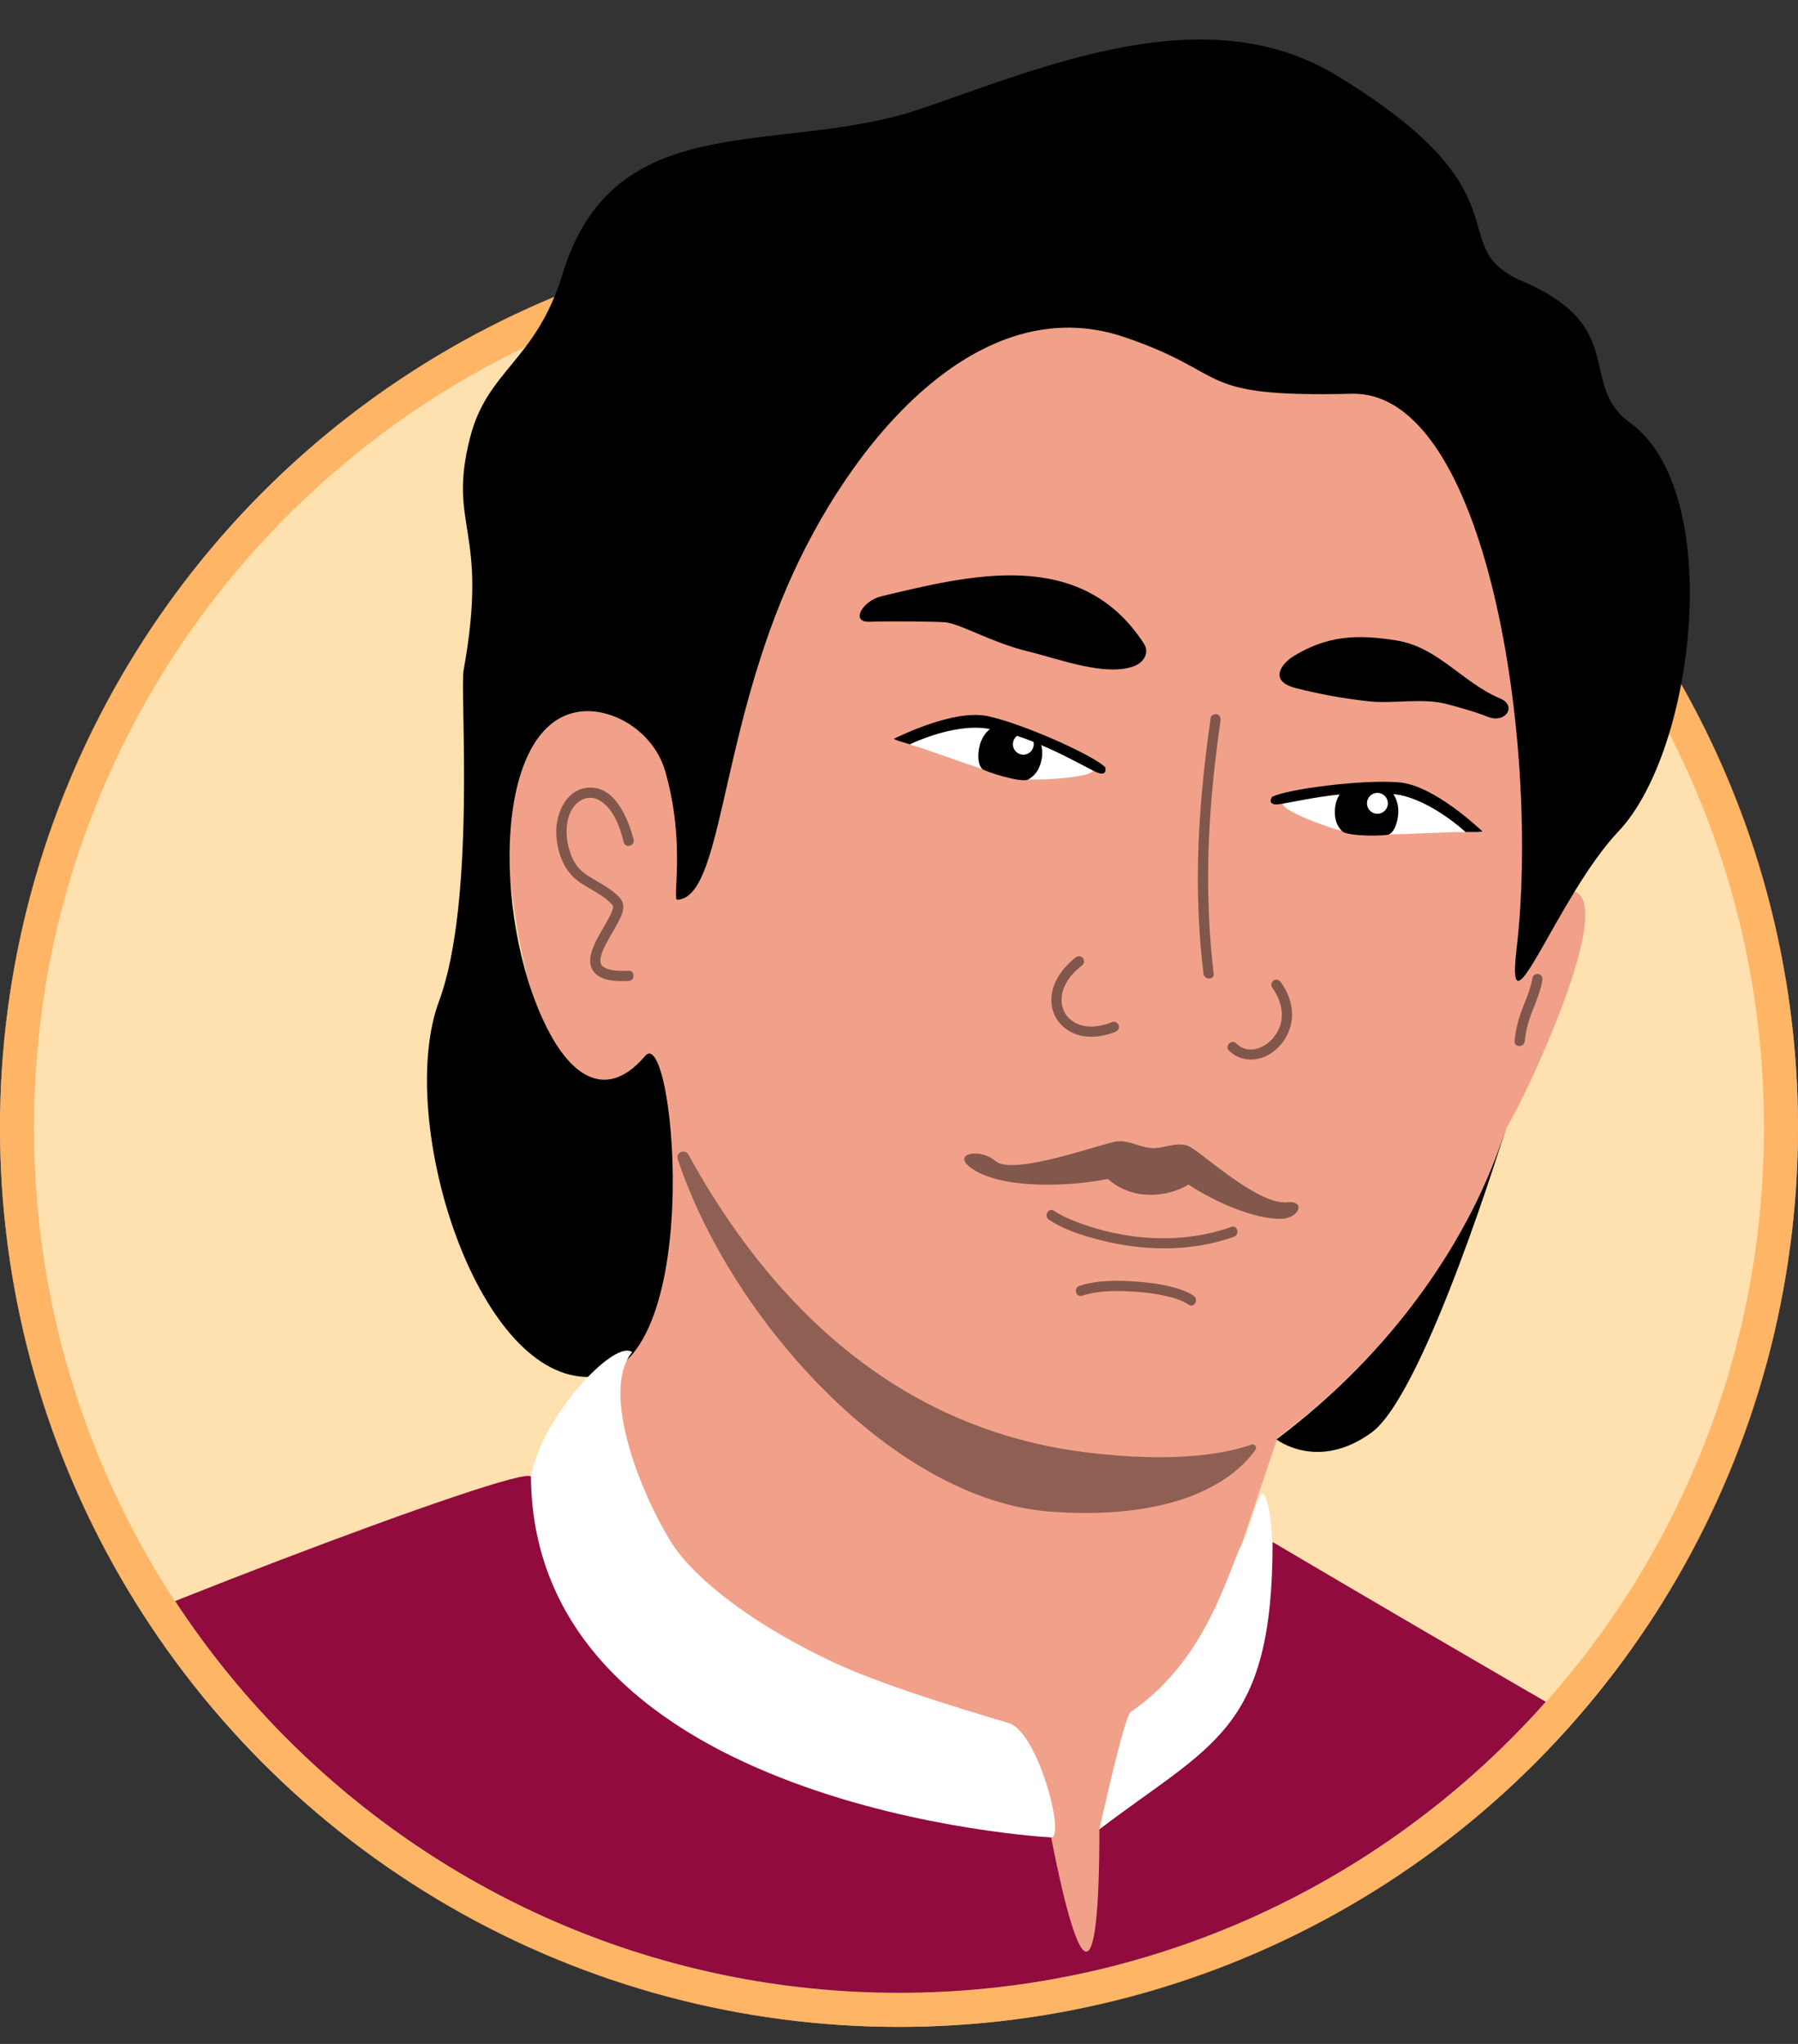 <?xml version="1.0" encoding="UTF-8"?><svg id="Layer_1" xmlns="http://www.w3.org/2000/svg" xmlns:xlink="http://www.w3.org/1999/xlink" viewBox="0 0 528 600"><rect x="0" y="0" width="528" height="600" fill="#333333" stroke="none"/><defs><style>.cls-1{fill:none;}.cls-2{clip-path:url(#clippath);}.cls-3{fill:#f1a18a;}.cls-4{fill:#fff;}.cls-5{fill:#ffcb7a;}.cls-6{fill:#ff8400;}.cls-7{fill:#82574b;}.cls-8{fill:#82574c;}.cls-9{fill:#910b3e;}.cls-10{fill:#8f5f53;}.cls-11{opacity:.6;}</style><clipPath id="clippath"><path class="cls-1" d="M10,0h508V331c0,140.19-113.81,254-254,254h0c-140.19,0-254-113.81-254-254V0h0Z"/></clipPath></defs><circle class="cls-4" cx="264" cy="331" r="264"/><g class="cls-11"><path class="cls-5" d="M264,590c-69.18,0-134.22-26.94-183.14-75.86S5,400.18,5,331,31.94,196.78,80.86,147.86s113.96-75.86,183.14-75.86,134.22,26.94,183.14,75.86,75.86,113.96,75.86,183.14-26.94,134.22-75.86,183.14-113.96,75.86-183.14,75.86Z"/><path class="cls-6" d="M264,77c34.29,0,67.56,6.71,98.87,19.96,30.24,12.79,57.41,31.11,80.74,54.44,23.33,23.33,41.65,50.49,54.44,80.74,13.24,31.31,19.96,64.57,19.96,98.87s-6.71,67.56-19.96,98.87c-12.79,30.24-31.11,57.41-54.44,80.74-23.33,23.33-50.49,41.65-80.74,54.44-31.31,13.24-64.57,19.96-98.87,19.96s-67.56-6.71-98.87-19.96c-30.24-12.79-57.41-31.11-80.74-54.44-23.33-23.33-41.65-50.49-54.44-80.74-13.24-31.31-19.96-64.57-19.96-98.87s6.71-67.56,19.96-98.87c12.79-30.24,31.11-57.41,54.44-80.74,23.33-23.33,50.49-41.65,80.74-54.44,31.31-13.24,64.57-19.96,98.87-19.96m0-10C118.2,67,0,185.2,0,331s118.2,264,264,264,264-118.2,264-264S409.8,67,264,67h0Z"/></g><g class="cls-2"><g><path class="cls-3" d="M454.58,263.38c13.23-70.29-9.03-168.57-93.6-176.14-31.49-6.03-66.18-1.46-91.07,20.07-33.79,34.22-53.22,81.37-72.27,124.91-4.67-38.63-60.26-33-47.65,27.5,2.63,18.53,8.11,64.51,36.03,57.28,2.37-.69,2.57-9.12,4.3-6.69,6.61,13.38,6.17,26.5,6.21,41.07-.35,11.7-1.45,30.3-7.64,40.6-.94,1.57-22.29,18.7-21.97,20.06-.02,37.14,35.73,60.85,64.44,85.2,14.5,11.7,82.26,77.61,83.88,84.29,1.43,5.91,11.05,6.23,12.28,0,3.85-13.25,27.39-98.49,34.46-120.15,4.5-13.78,13.18-39.31,13.18-39.31,34.39-25.79,57.36-59.38,67.34-91.22,5.09-7.74,40.57-82.28,12.09-67.47Z"/><path d="M478.69,124.11c-15.51-11.22-.22-28.09-31.43-41.46-24.47-10.49,3.5-25.15-54.77-60.5-38.35-23.26-85.54-2.67-123.22,10.19-41.26,13.4-88.92-1.5-104.04,48-7.88,25.79-22.12,28.08-27.22,48.24-6.69,26.41,5.73,26.27-1.87,68.21-1.11,6.14,3.71,67.68-7.23,97.16-12.42,33.48,9.58,106.84,41.54,110.14,37.64,3.89,27.87-104.52,18.99-94.1-10.67,12.52-20.5,6.59-27.34-5.48-17.24-30.42-18.31-91.49,7.75-95.55,9.82-1.53,22.17,5.67,25.55,17.59,6.05,21.33,1.88,37.65,3.5,37.57,13.03-.66,12.28-45.55,32.16-91.7,18.49-42.92,56.39-87.94,99.07-73.48,32.14,10.89,19.69,17.76,66.82,16.65,39.79-.94,55.4,103.32,48.39,163.18-3.3,28.17,12.1-15.92,29.93-34.71,22.61-23.82,31.42-99.71,3.41-119.97Z"/><path d="M374.85,422.53c34.39-25.79,57.36-59.38,67.34-91.22,0,0-23.67,77.73-39.43,89.22-15.77,11.48-27.91,2.01-27.91,2.01Z"/><path d="M440.46,205c-10.97-4.61-18.18-15.04-30.35-16.99-11.39-1.82-20.15-1.55-30.25,4.61-3.15,1.92-7.78,7.21,.74,9.39,6.98,1.79,13.97,3.03,21.11,3.84,7.71,.87,16.12-1.16,23.59,.94,1.6,.45,7.89,2.08,11.46,3.58,5.28,2.22,8.92-3.18,3.7-5.37Z"/><path d="M335.9,188.91c-18.54-28.57-51.38-19.97-77.05-13.88-5.57,1.32-9.25,7.71-3.5,7.49,5.5-.21,20.25-.08,22.37,.17,4.56,.53,13.54,5.97,24.36,8.58,8.75,2.11,22.83,7.55,31.16,4.19,2.7-1.09,4.37-3.92,2.66-6.55Z"/><g><path class="cls-4" d="M376.71,235.85c-.65,1.97,13.85,7.52,19.54,8.59,7.11,1.34,28.95-.38,33.39-.18,4.44,.2-12.56-9.71-16.01-10.53-8.13-1.94-36.25,.11-36.91,2.12Z"/><path d="M410.62,238.75c-.19,2.69-1.12,5.38-2.7,6.19-.99,.51-12.3,.68-13.85-.98-1.7-1.82-2.23-3.81-2.05-6.5,.18-2.55,1.36-4.79,3.14-6.36,1.8-1.58,10.47-1.46,11.88-.35,2.36,1.84,3.79,4.78,3.57,7.99Z"/><circle class="cls-4" cx="404.49" cy="235.82" r="3.07"/><path d="M373.55,233.94c4.4-2.35,26.95-5.2,37.38-4.27s23.84,13.97,24.34,14.32-4.93,.23-4.93,.23c0,0-10.03-9.38-20.09-10.99-14.21-2.28-33.06,3.09-35.59,2.91s-1.12-2.2-1.12-2.2Z"/></g><g><path class="cls-4" d="M320.95,226.11c.05,2.07-15.44,3.16-21.19,2.53-7.19-.79-27.59-8.79-31.89-9.89-4.3-1.1,14.84-5.63,18.39-5.41,8.34,.51,34.64,10.66,34.69,12.78Z"/><path d="M287.66,219c-.61,2.62-.5,5.47,.77,6.71,.8,.78,11.57,4.24,13.54,3.1,2.16-1.25,3.25-3,3.85-5.62s.09-4.98-1.16-7-9.59-4.44-11.26-3.8c-2.79,1.07-5.02,3.47-5.74,6.61Z"/><circle class="cls-4" cx="300.51" cy="218.47" r="3.07"/><path d="M324.53,225.2c-3.53-3.53-24.27-12.83-34.51-14.98-10.24-2.15-26.87,6.41-27.46,6.61s4.65,1.66,4.65,1.66c0,0,12.32-6.05,22.42-4.66,14.26,1.96,30.73,12.59,33.2,13.16,2.47,.57,1.71-1.77,1.71-1.77Z"/></g><path class="cls-8" d="M377.96,352.93c-8.7,.93-25.84-15.43-29.15-16.58-3.56-1.24-7.15,.92-10.68,.67-3.5-.25-6.3-2.24-9.95-1.98-3.69,.26-30.59,10.37-35.89,5.77-4.31-3.75-12.22-2.32-7.87,1.45,7.46,6.48,27.24,6.53,40.92,3.83,7.29,6.48,17.51,5.39,23.68,1.64,8.01,5.3,19.31,10.07,26.87,10.07,5.73,0,7.72-5.47,2.07-4.87Z"/><path class="cls-7" d="M355.53,210.73c-2.79,19.37-4.43,38.94-3.51,58.52,.26,5.54,.73,11.07,1.39,16.57,.23,1.89,3.23,1.92,3,0-2.29-19.1-2.02-38.36-.07-57.47,.57-5.62,1.28-11.23,2.08-16.83,.12-.81-.2-1.6-1.05-1.85-.7-.2-1.73,.25-1.85,1.05h0Z"/><path class="cls-7" d="M373.55,289.82c2.58,3.59,3.91,8.21,1.91,12.4-.76,1.6-1.92,3.08-3.32,4.1s-2.93,1.66-4.42,1.75c-1.8,.11-3.36-.45-4.7-1.78s-3.49,.76-2.12,2.12c3.28,3.26,8.15,3.35,11.99,1.01,4.05-2.47,6.6-7.07,6.54-11.81-.04-3.37-1.35-6.58-3.3-9.29-.47-.66-1.31-.97-2.05-.54-.65,.38-1.01,1.39-.54,2.05h0Z"/><path class="cls-7" d="M315.78,281.14c-4.29,3.38-7.79,8.5-6.9,14.19,.71,4.6,4.56,8.03,9.06,8.8,3.24,.56,6.52,0,9.55-1.22,.75-.3,1.28-1,1.05-1.85-.2-.71-1.09-1.35-1.85-1.05-3.84,1.54-8.74,2.2-12.17-.57-2.88-2.32-3.44-6.14-2.06-9.54,1.09-2.7,3.18-4.87,5.44-6.65,.64-.51,.52-1.59,0-2.12-.62-.64-1.49-.5-2.12,0h0Z"/><path class="cls-7" d="M308,358.02c4.41,2.97,9.88,4.67,14.98,5.98,7.9,2.03,16.18,2.9,24.32,2.24,5.14-.42,10.21-1.45,15.07-3.19,1.8-.65,1.03-3.55-.8-2.89-14.57,5.23-31.27,4.01-45.58-1.53-2.24-.86-4.48-1.86-6.47-3.2-1.61-1.08-3.11,1.52-1.51,2.59h0Z"/><path class="cls-7" d="M317.79,380.37c5.04-1.68,10.84-1.5,16.06-1.14,2.92,.21,5.84,.58,8.69,1.25,2.27,.53,4.58,1.2,6.52,2.53,1.6,1.09,3.1-1.51,1.51-2.59-2.06-1.41-4.56-2.18-6.96-2.77-3.09-.75-6.27-1.16-9.44-1.4-5.57-.42-11.81-.57-17.19,1.22-1.82,.61-1.04,3.51,.8,2.89h0Z"/><path class="cls-7" d="M186.05,246.45c-1.55-6.12-5.47-15.88-13.39-15.23-6.3,.51-9.33,7.33-9.32,12.92,0,4.1,1.25,8.71,3.8,11.97,2.92,3.73,7.53,5.05,11.06,7.99,.64,.53,1.37,1.13,1.82,1.84,.17,.27-.11-.24-.02-.05,.03,.06,.05,.17,.06,.24-.02-.48-.03,.23-.04,.35,.03-.4-.05,.22-.08,.33-.06,.22-.13,.44-.21,.66-.16,.46-.37,.89-.67,1.48-1.27,2.52-2.86,4.87-4.09,7.41s-2.49,5.66-1.01,8.29c1.96,3.5,7.21,3.46,10.64,3.32,1.92-.07,1.93-3.07,0-3s-3.9,.1-5.77-.41c-1.04-.28-1.89-.76-2.25-1.37-.28-.48-.34-1.34-.19-2.06,.22-1.09,.62-2.11,1.09-3.08,1.13-2.36,2.56-4.56,3.8-6.87,.92-1.72,2.18-3.97,1.64-5.99-.41-1.51-1.94-2.69-3.1-3.61-1.7-1.34-3.59-2.36-5.45-3.45s-3.59-2.21-4.89-3.88-2-3.66-2.52-5.63c-1.24-4.75-.71-11.64,4.17-13.96,.77-.36,1.96-.55,2.77-.44,1.24,.17,2.3,.71,3.28,1.51,3.4,2.78,4.96,7.42,5.99,11.52,.47,1.87,3.37,1.08,2.89-.8h0Z"/><path class="cls-7" d="M450.04,286.99c-.53,3.04-1.68,5.84-2.82,8.69-1.29,3.22-2.14,6.49-2.45,9.95-.17,1.92,2.83,1.91,3,0,.29-3.27,1.21-6.34,2.43-9.37,1.12-2.77,2.22-5.51,2.73-8.47,.14-.8-.21-1.62-1.05-1.85-.72-.2-1.71,.25-1.85,1.05h0Z"/><path class="cls-10" d="M202.15,338.94c-1-1.82-3.78-.63-3.12,1.34,15.41,46.51,63.22,100.22,109.73,103.49,40.85,2.87,55.56-11.9,59.92-18.18,.57-.82-.25-1.87-1.19-1.53-5.77,2.09-21.02,5.86-49.62,2.14-30.48-3.96-78.64-19.92-115.72-87.27Z"/><path class="cls-4" d="M296.31,505.84c-3.6-1.15-35.03-10.05-51.77-17.96-28.57-13.5-42.45-27.34-47.07-34.58-9.3-14.57-21.29-44.85-11.83-56.37-5.8-4.39-31.38,24.33-29.99,41.62,2.14,26.64,10.36,43.35,24.64,55.41,31.34,26.46,87.81,44.01,128.38,45.42,4.26,.15-3.76-30.78-12.36-33.53Z"/><path class="cls-4" d="M372.33,441.73c-2.29-9.12-3.56,3.43-7.75,11.73-4.04,8-10.22,33.89-32.53,49.1-1.92,1.31-9.21,34.46-9.21,34.46,17.12-13.05,35.36-19.52,46.03-43,4.85-10.68,6.16-41.6,3.47-52.29Z"/><path class="cls-9" d="M565.39,652.68s14.62-87.14-30.64-108.05c-24.62-11.38-161.03-91.96-161.03-91.96,0,55.5-17.76,59.08-50.87,84.35,0,48.08-5.45,46.85-14.17,2.36,0,0-151.81-7.97-152.77-105.8-.05-5.03-141.85,49.36-163.89,62.3-46.23,27.15-22.95,150.37-22.95,150.37l596.32,6.43Z"/></g></g></svg>